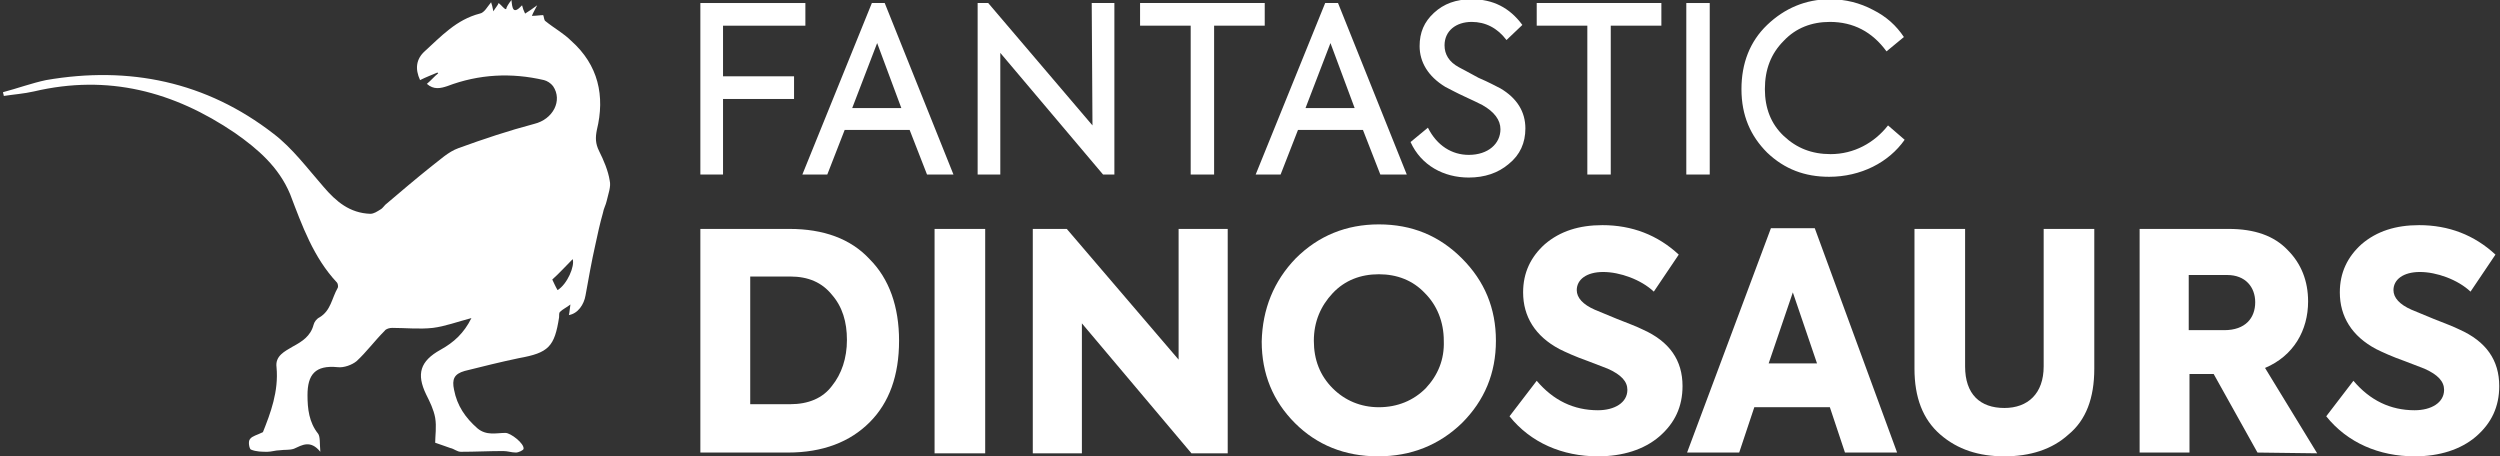 <?xml version="1.0" encoding="utf-8"?>
<!-- Generator: Adobe Illustrator 28.0.0, SVG Export Plug-In . SVG Version: 6.00 Build 0)  -->
<svg version="1.1" id="Calque_1" xmlns="http://www.w3.org/2000/svg" xmlns:xlink="http://www.w3.org/1999/xlink" x="0px" y="0px"
	 viewBox="0 0 330.9 60.4" style="enable-background:new 0 0 330.9 60.4;" xml:space="preserve">
<rect x="0" y="0" width="330.9" height="60.4" fill="#333333" stroke="none"/>
<style type="text/css">
	.st0{fill:#FFFFFF;}
</style>
<g>
	<g>
		<path class="st0" d="M92.7,59.9V30.3h11.8c4.5,0,8.1,1.3,10.6,4c2.6,2.6,3.9,6.3,3.9,10.8c0,4.6-1.3,8.2-3.9,10.8s-6.2,4-10.8,4
			C104.3,59.9,92.7,59.9,92.7,59.9z M99.3,53.5h5.3c2.4,0,4.3-0.8,5.5-2.4c1.3-1.6,2-3.7,2-6.1c0-2.4-0.6-4.4-2-6
			c-1.3-1.6-3.1-2.4-5.5-2.4h-5.3V53.5z"/>
		<path class="st0" d="M123.7,30.3h6.7V60h-6.7V30.3z"/>
		<path class="st0" d="M156,30.3h6.5V60h-4.8l-14.5-17.2V60h-6.5V30.3h4.5L156,47.6V30.3z"/>
		<path class="st0" d="M171.5,34.2c3-3,6.7-4.5,11-4.5c4.4,0,8,1.5,11,4.5s4.5,6.6,4.5,10.9s-1.5,7.9-4.5,10.9
			c-3,2.9-6.7,4.4-11.1,4.4c-4.4,0-8.1-1.5-11-4.4s-4.4-6.5-4.4-10.8C167.1,40.9,168.6,37.2,171.5,34.2z M188.7,51.4
			c1.6-1.7,2.5-3.8,2.4-6.3c0-2.5-0.9-4.7-2.5-6.3c-1.6-1.7-3.7-2.5-6.1-2.5c-2.4,0-4.5,0.8-6.1,2.5s-2.5,3.8-2.5,6.3
			s0.8,4.6,2.5,6.3c1.6,1.6,3.7,2.5,6.1,2.5C185,53.9,187.1,53,188.7,51.4z"/>
		<path class="st0" d="M199.8,55.1l3.6-4.7c2.2,2.6,4.9,3.9,8.1,3.9c2.2,0,3.9-1,3.9-2.7c0-1.1-0.8-2-2.6-2.8l-2.6-1
			c-1.7-0.6-3-1.2-3.8-1.6c-3.2-1.7-4.8-4.3-4.8-7.5c0-2.6,1-4.7,2.9-6.4c2-1.7,4.5-2.5,7.6-2.5c3.9,0,7.3,1.3,10.1,3.9l-3.3,4.9
			c-1.7-1.6-4.5-2.6-6.7-2.6s-3.5,1-3.5,2.4c0,1,0.8,1.9,2.4,2.6l2.9,1.2c1.5,0.6,2.6,1,3.4,1.4c3.6,1.6,5.3,4.1,5.3,7.5
			c0,2.7-1,4.9-3.1,6.7c-2,1.7-4.8,2.6-8.1,2.6C206.8,60.4,202.6,58.6,199.8,55.1z"/>
		<path class="st0" d="M244.2,59.9l-2-6h-10l-2,6h-6.9l11.1-29.7h5.8l10.9,29.7H244.2z M237.3,38.7l-3.2,9.4h6.4L237.3,38.7z"/>
		<path class="st0" d="M256.8,57.5c-2.3-2-3.4-4.9-3.4-8.7V30.3h6.7v18.2c0,3.7,2,5.5,5.2,5.5c3.1,0,5.2-1.9,5.2-5.5V30.3h6.7v18.5
			c0,3.9-1.1,6.8-3.4,8.7c-2.2,2-5.1,2.9-8.5,2.9C261.9,60.4,259.1,59.5,256.8,57.5z"/>
		<path class="st0" d="M298.8,59.9L293,49.5h-3.2v10.4h-6.6V30.3H295c3.4,0,6,0.9,7.8,2.8c1.8,1.8,2.7,4.1,2.7,6.8
			c0,3.8-1.9,7.2-5.7,8.8l6.9,11.3L298.8,59.9L298.8,59.9z M289.7,36.4v7.3h4.7c2.8,0,4.1-1.6,4.1-3.7c0-2-1.3-3.6-3.7-3.6H289.7z"
			/>
		<path class="st0" d="M307.9,55.1l3.6-4.7c2.2,2.6,4.9,3.9,8.1,3.9c2.2,0,3.9-1,3.9-2.7c0-1.1-0.8-2-2.6-2.8l-2.6-1
			c-1.7-0.6-3-1.2-3.8-1.6c-3.2-1.7-4.8-4.3-4.8-7.5c0-2.6,1-4.7,2.9-6.4c2-1.7,4.5-2.5,7.6-2.5c3.9,0,7.3,1.3,10.1,3.9l-3.3,4.9
			c-1.7-1.6-4.5-2.6-6.7-2.6s-3.5,1-3.5,2.4c0,1,0.8,1.9,2.4,2.6l2.9,1.2c1.5,0.6,2.6,1,3.4,1.4c3.6,1.6,5.3,4.1,5.3,7.5
			c0,2.7-1,4.9-3.1,6.7c-2,1.7-4.8,2.6-8.1,2.6C314.9,60.4,310.7,58.6,307.9,55.1z"/>
	</g>
	<g>
		<path class="st0" d="M92.7,23.1V0.4h13.9v3H95.7v6.7h9.4v3h-9.4v10H92.7z"/>
		<path class="st0" d="M122.7,23.1l-2.3-5.9h-8.6l-2.3,5.9h-3.3l9.2-22.7h1.7l9.1,22.7H122.7z M116.1,5.7l-3.3,8.6h6.5L116.1,5.7z"
			/>
		<path class="st0" d="M144.5,0.4h3v22.7H146L132.4,7v16.1h-3V0.4h1.4l13.8,16.2L144.5,0.4L144.5,0.4z"/>
		<path class="st0" d="M157.6,3.4h-6.7v-3h16.5v3h-6.7v19.7h-3.1V3.4z"/>
		<path class="st0" d="M182.7,23.1l-2.3-5.9h-8.6l-2.3,5.9h-3.3l9.2-22.7h1.7l9.1,22.7H182.7z M176.1,5.7l-3.3,8.6h6.5L176.1,5.7z"
			/>
		<path class="st0" d="M186.7,18.8l2.3-1.9c1.2,2.4,3.2,3.6,5.4,3.6c2.6,0,4.2-1.5,4.2-3.4c0-1.2-0.8-2.3-2.4-3.2
			c-0.4-0.2-1.2-0.6-2.3-1.1s-2-1-2.6-1.3c-2.3-1.4-3.4-3.3-3.4-5.4c0-1.8,0.6-3.2,1.9-4.4c1.3-1.2,2.9-1.8,5-1.8
			c2.8,0,5,1.1,6.7,3.4l-2.1,2c-1.2-1.6-2.8-2.4-4.6-2.4c-2.1,0-3.6,1.2-3.6,3.1c0,1.2,0.6,2.2,1.9,2.9c0.4,0.2,1.3,0.7,2.6,1.4
			c1.4,0.6,2.3,1.1,2.9,1.4c2.2,1.3,3.3,3.1,3.3,5.3c0,1.9-0.7,3.5-2.2,4.7c-1.4,1.2-3.2,1.8-5.3,1.8
			C191.1,23.5,188.1,21.9,186.7,18.8z"/>
		<path class="st0" d="M210.1,3.4h-6.7v-3h16.5v3h-6.7v19.7h-3.1V3.4z"/>
		<path class="st0" d="M223.2,0.4h3.1v22.7h-3.1V0.4z"/>
		<path class="st0" d="M233.9,20.2c-2.2-2.2-3.4-4.9-3.4-8.4c0-3.4,1.1-6.3,3.4-8.5c2.3-2.2,5.1-3.4,8.3-3.4c2.1,0,4,0.5,5.7,1.4
			c1.8,0.9,3.1,2.1,4.1,3.6l-2.3,1.9c-1.9-2.6-4.4-3.9-7.5-3.9c-2.4,0-4.5,0.8-6.1,2.5c-1.7,1.7-2.5,3.8-2.5,6.4
			c0,2.5,0.8,4.6,2.5,6.2c1.7,1.6,3.7,2.4,6.2,2.4c3.1,0,5.8-1.5,7.6-3.8l2.2,1.9c-2.1,3-5.8,4.9-10,4.9
			C238.9,23.4,236.2,22.4,233.9,20.2z"/>
	</g>
</g>
<path class="st0" d="M62.4,42.1c-1.9,0.5-3.5,1.1-5.1,1.3c-1.8,0.2-3.6,0-5.4,0c-0.3,0-0.8,0.1-1,0.4c-1.3,1.3-2.4,2.8-3.7,4
	c-0.6,0.5-1.7,0.9-2.5,0.8c-3-0.3-4,1-4,3.7c0,1.8,0.2,3.6,1.4,5.1c0.3,0.4,0.2,1.3,0.3,2.4c-1.3-1.6-2.4-0.9-3.5-0.4
	c-0.6,0.2-1.2,0.1-1.9,0.2c-0.5,0-1.1,0.2-1.6,0.2c-0.7,0-1.5,0-2.2-0.3c-0.2-0.1-0.4-1.1-0.1-1.4c0.3-0.4,0.9-0.5,1.7-0.9
	c1-2.5,2.1-5.4,1.8-8.6c-0.2-1.5,1.1-2.1,2.1-2.7c1.3-0.7,2.4-1.4,2.8-2.9c0.1-0.4,0.4-0.8,0.8-1c1.5-0.9,1.6-2.5,2.4-3.9
	c0.1-0.2,0-0.6-0.1-0.7c-3.1-3.3-4.6-7.5-6.2-11.7c-1.5-3.6-4.3-6-7.3-8.1C23,12.1,14.3,9.8,4.5,12.1c-1.3,0.3-2.7,0.4-4,0.6
	c0-0.2-0.1-0.3-0.1-0.5c1.9-0.5,3.8-1.2,5.7-1.6c11-1.9,21.2,0.2,30.1,7.1c2.5,1.9,4.5,4.6,6.6,7c1.7,2,3.5,3.5,6.2,3.6
	c0.5,0,0.9-0.3,1.4-0.6c0.2-0.1,0.4-0.4,0.6-0.6c2-1.7,4-3.4,6-5c1.2-0.9,2.3-2,3.7-2.5c3.3-1.2,6.6-2.3,10-3.2
	c2.5-0.6,3.8-3.1,2.5-5c-0.3-0.4-0.8-0.7-1.2-0.8c-4.3-1-8.6-0.8-12.8,0.8c-0.9,0.3-1.8,0.5-2.7-0.3c0.6-0.5,1-1,1.5-1.4l-0.1-0.1
	c-0.7,0.3-1.5,0.6-2.3,1c-0.7-1.5-0.5-2.8,0.6-3.8c2.2-2,4.2-4.2,7.3-5c0.6-0.1,1-0.9,1.5-1.5c0.1,0.3,0.2,0.6,0.3,1.2
	C65.6,1,65.9,0.7,66,0.4c0.4,0.3,0.8,0.9,1,0.8C67,1,67.3,0.5,67.7,0c0.1,1.1,0.2,2,1.4,0.7c0.1,0.4,0.2,0.7,0.4,1.1
	c0.5-0.3,0.9-0.6,1.6-1.1c-0.3,0.6-0.5,0.9-0.7,1.4C71,2.1,71.5,2,71.9,2C72,2.2,72,2.7,72.2,2.8c1.1,0.9,2.4,1.6,3.4,2.6
	c3.6,3.2,4.5,7.3,3.4,11.8c-0.2,1-0.2,1.8,0.3,2.8c0.6,1.2,1.2,2.6,1.4,3.9c0.2,0.8-0.2,1.8-0.4,2.7c-0.1,0.5-0.4,1-0.5,1.6
	c-0.4,1.4-0.7,2.8-1,4.2c-0.5,2.2-0.9,4.5-1.3,6.7c-0.2,1.2-1,2.4-2.2,2.6c0.1-0.4,0.1-0.8,0.2-1.4c-0.5,0.4-1,0.6-1.4,1
	C74,41.4,74,41.7,74,42c-0.6,3.9-1.4,4.7-5.3,5.4c-2.4,0.5-4.8,1.1-7.2,1.7c-1.4,0.4-1.7,1.1-1.4,2.5c0.4,2.1,1.5,3.7,3.1,5.1
	c1.2,1,2.5,0.6,3.7,0.6c0.7,0,2.5,1.4,2.4,2.1c0,0.2-0.7,0.5-1,0.5c-0.6,0-1.1-0.2-1.7-0.2c-1.9,0-3.7,0.1-5.6,0.1
	c-0.5,0-0.9-0.4-1.4-0.5c-0.6-0.2-1.1-0.4-2-0.7c0-0.9,0.2-2.1,0-3.3c-0.2-1.1-0.7-2.1-1.2-3.1c-1.3-2.7-0.8-4.4,1.9-5.9
	C60.1,45.3,61.4,44.1,62.4,42.1z M75.8,34.3c-0.9,0.9-1.7,1.8-2.7,2.7c0.2,0.4,0.4,0.9,0.7,1.4C75.1,37.6,76.1,35.2,75.8,34.3z"/>
</svg>
